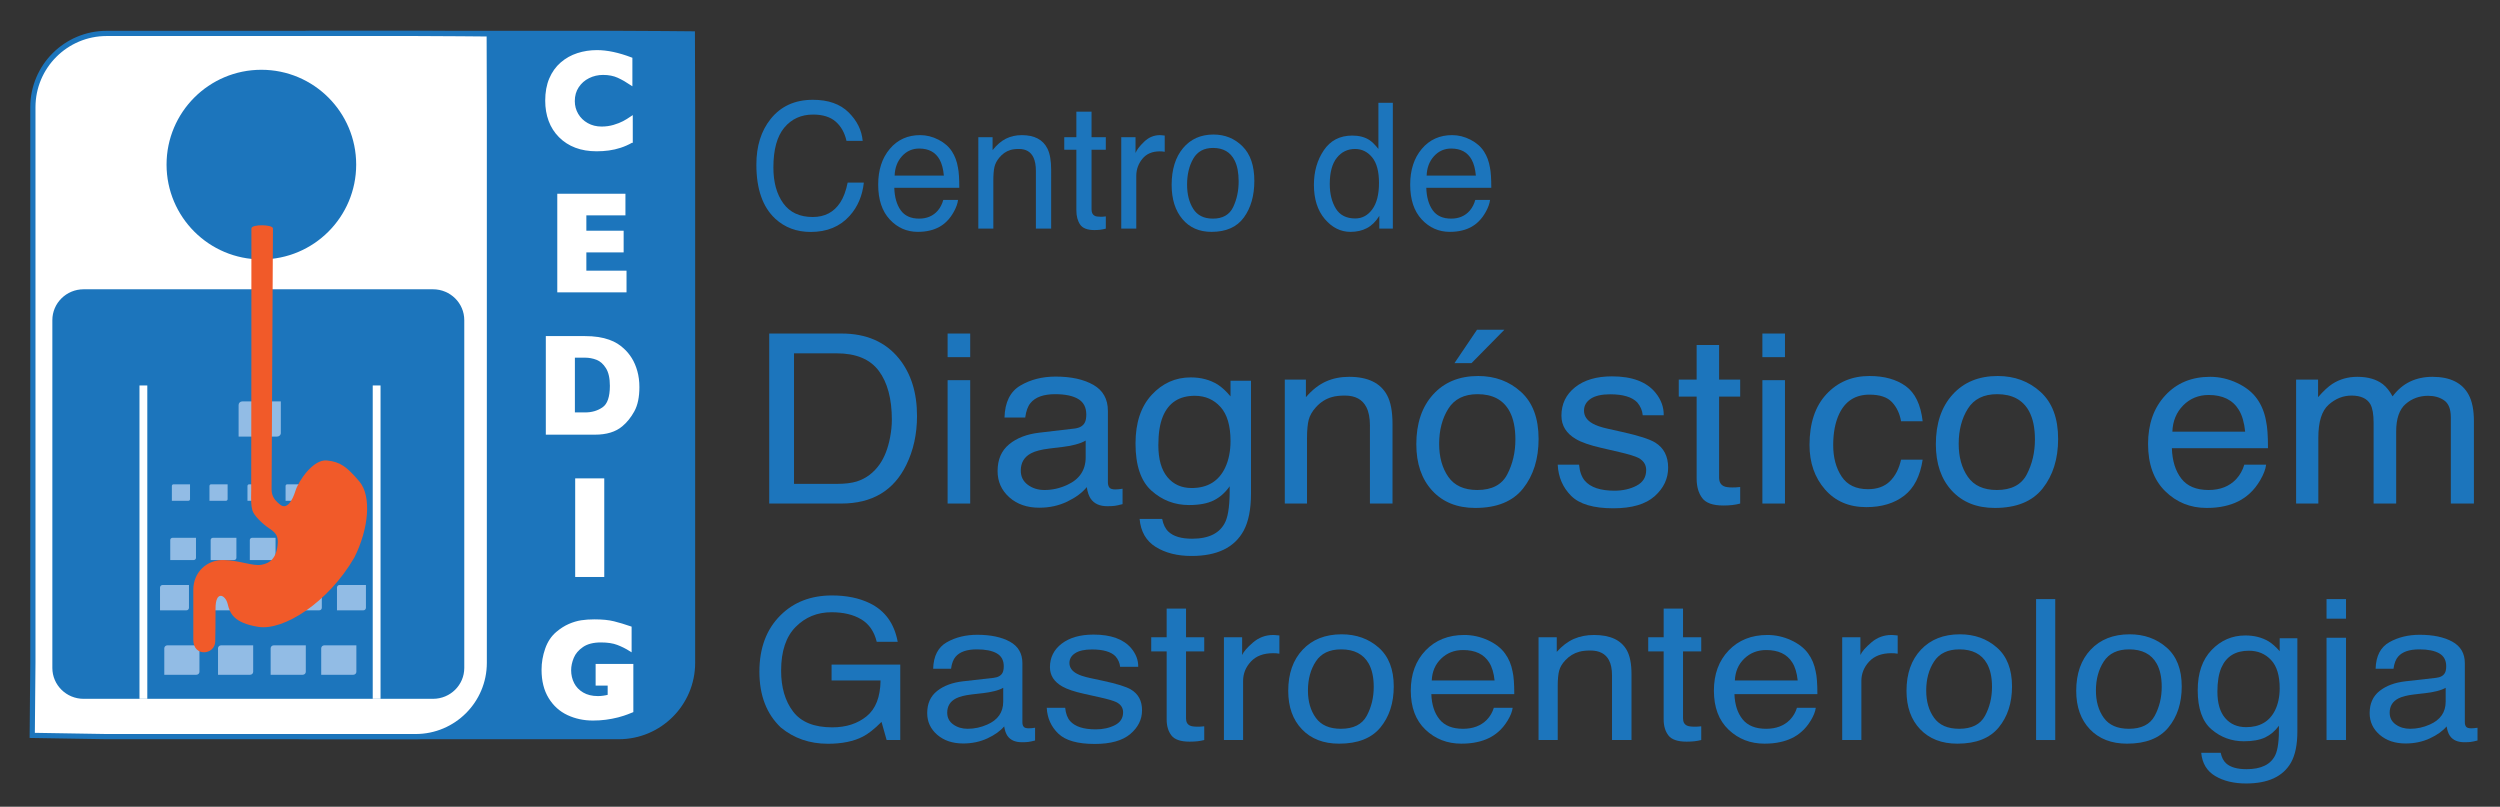 <?xml version="1.0" encoding="utf-8"?>
<!-- Generator: Adobe Illustrator 16.0.0, SVG Export Plug-In . SVG Version: 6.00 Build 0)  -->
<!DOCTYPE svg PUBLIC "-//W3C//DTD SVG 1.1//EN" "http://www.w3.org/Graphics/SVG/1.1/DTD/svg11.dtd">
<svg version="1.1" id="Layer_1" xmlns="http://www.w3.org/2000/svg" xmlns:xlink="http://www.w3.org/1999/xlink" x="0px" y="0px"
	 width="799.371px" height="257.953px" viewBox="0 0 799.371 257.953" enable-background="new 0 0 799.371 257.953"
	 xml:space="preserve">
<rect x="0" y="0" width="799.371" height="257.953" fill="#333333" stroke="none"/>
<path fill="#1C75BC" stroke="#1C75BC" stroke-width="1.665" stroke-miterlimit="10" d="M221.441,34.286
	c0-5.944-0.07-23.444-0.07-23.444s-16.441-0.158-23.532-0.158H99.057c-13.035,0-23.602,10.567-23.602,23.602v177.646l-0.209,23.207
	l23.812,0.394h98.782c13.036,0,23.602-10.566,23.602-23.601V34.286z"/>
<path fill="#FFFFFF" stroke="#1C75BC" stroke-width="1.665" stroke-miterlimit="10" d="M156.499,34.286
	c0-5.944-0.07-23.444-0.07-23.444s-16.441-0.158-23.532-0.158H34.115c-13.036,0-23.602,10.567-23.602,23.602v177.645l-0.209,23.208
	l23.812,0.394h98.782c13.035,0,23.602-10.566,23.602-23.602V34.286z"/>
<circle fill="#1C75BC" cx="83.572" cy="52.629" r="30.317"/>
<path fill="#1C75BC" d="M148.452,213.571c0,5.454-4.473,9.876-9.992,9.876H26.73c-5.518,0-9.991-4.422-9.991-9.876V102.374
	c0-5.454,4.473-9.876,9.991-9.876h111.73c5.519,0,9.992,4.422,9.992,9.876V213.571z"/>
<line fill="none" stroke="#FFFFFF" stroke-width="2.498" stroke-miterlimit="10" x1="45.85" y1="223.447" x2="45.85" y2="123.252"/>
<line fill="none" stroke="#FFFFFF" stroke-width="2.498" stroke-miterlimit="10" x1="120.428" y1="223.446" x2="120.428" y2="123.251"/>
<g>
	<path fill="#92BCE5" d="M76.293,129.479c0-0.625,0.528-1.132,1.18-1.132h11.142c0.326,0,1.18,0,1.18,0s0,0.82,0,1.132v8.98
		c0,0.626-0.529,1.134-1.18,1.134H77.474c-0.325,0-1.18,0-1.18,0s0-0.819,0-1.134V129.479z"/>
	<path fill="#92BCE5" d="M54.953,155.391c0-0.293,0.227-0.53,0.507-0.53h4.791c0.14,0,0.507,0,0.507,0s0,0.384,0,0.53v4.205
		c0,0.293-0.228,0.53-0.507,0.53H55.46c-0.14,0-0.507,0-0.507,0s0-0.384,0-0.53V155.391z"/>
	<path fill="#92BCE5" d="M66.975,155.39c0-0.293,0.228-0.53,0.507-0.53h4.791c0.14,0,0.507,0,0.507,0s0,0.384,0,0.53v4.206
		c0,0.293-0.227,0.53-0.507,0.53h-4.791c-0.139,0-0.507,0-0.507,0s0-0.383,0-0.53V155.39z"/>
	<path fill="#92BCE5" d="M79.128,155.39c0-0.293,0.227-0.53,0.507-0.53h4.791c0.14,0,0.507,0,0.507,0s0,0.384,0,0.53v4.206
		c0,0.293-0.228,0.53-0.507,0.53h-4.791c-0.14,0-0.507,0-0.507,0s0-0.383,0-0.53V155.39z"/>
	<path fill="#92BCE5" d="M91.312,155.39c0-0.293,0.227-0.53,0.507-0.53h4.79c0.141,0,0.508,0,0.508,0s0,0.384,0,0.53v4.206
		c0,0.293-0.228,0.53-0.508,0.53h-4.79c-0.14,0-0.507,0-0.507,0s0-0.383,0-0.53V155.39z"/>
	<path fill="#92BCE5" d="M54.437,172.676c0-0.395,0.322-0.715,0.719-0.715h6.791c0.199,0,0.719,0,0.719,0s0,0.518,0,0.715v5.681
		c0,0.396-0.322,0.716-0.719,0.716h-6.791c-0.198,0-0.719,0-0.719,0s0-0.518,0-0.716V172.676z"/>
	<path fill="#92BCE5" d="M67.359,172.676c0-0.395,0.322-0.715,0.719-0.715h6.791c0.199,0,0.719,0,0.719,0s0,0.518,0,0.715v5.681
		c0,0.396-0.322,0.716-0.719,0.716h-6.791c-0.198,0-0.719,0-0.719,0s0-0.518,0-0.716V172.676z"/>
	<path fill="#92BCE5" d="M79.877,172.676c0-0.395,0.322-0.715,0.719-0.715h6.791c0.199,0,0.719,0,0.719,0s0,0.518,0,0.715v5.681
		c0,0.396-0.322,0.716-0.719,0.716h-6.791c-0.197,0-0.719,0-0.719,0s0-0.518,0-0.716V172.676z"/>
	<path fill="#92BCE5" d="M51.163,187.869c0-0.449,0.362-0.814,0.809-0.814h7.64c0.224,0,0.809,0,0.809,0s0,0.589,0,0.814v6.466
		c0,0.449-0.362,0.814-0.809,0.814h-7.64c-0.223,0-0.809,0-0.809,0s0-0.589,0-0.814V187.869z"/>
	<path fill="#92BCE5" d="M66.975,187.869c0-0.449,0.362-0.814,0.809-0.814h7.64c0.224,0,0.809,0,0.809,0s0,0.589,0,0.814v6.466
		c0,0.449-0.362,0.814-0.809,0.814h-7.64c-0.222,0-0.809,0-0.809,0s0-0.589,0-0.814V187.869z"/>
	<path fill="#92BCE5" d="M93.64,187.869c0-0.449,0.362-0.814,0.809-0.814h7.64c0.224,0,0.809,0,0.809,0s0,0.589,0,0.814v6.466
		c0,0.449-0.362,0.814-0.809,0.814h-7.64c-0.222,0-0.809,0-0.809,0s0-0.589,0-0.814V187.869z"/>
	<path fill="#92BCE5" d="M107.748,187.869c0-0.449,0.362-0.814,0.809-0.814h7.64c0.224,0,0.809,0,0.809,0s0,0.589,0,0.814v6.466
		c0,0.449-0.362,0.814-0.809,0.814h-7.64c-0.223,0-0.809,0-0.809,0s0-0.589,0-0.814V187.869z"/>
	<path fill="#92BCE5" d="M52.53,207.293c0-0.523,0.44-0.947,0.983-0.947h9.278c0.271,0,0.982,0,0.982,0s0,0.686,0,0.947v7.517
		c0,0.523-0.44,0.947-0.982,0.947h-9.278c-0.271,0-0.983,0-0.983,0s0-0.685,0-0.947V207.293z"/>
	<path fill="#92BCE5" d="M69.71,207.293c0-0.523,0.44-0.947,0.983-0.947h9.278c0.271,0,0.982,0,0.982,0s0,0.686,0,0.947v7.517
		c0,0.523-0.44,0.947-0.982,0.947h-9.278c-0.271,0-0.983,0-0.983,0s0-0.685,0-0.947V207.293z"/>
	<path fill="#92BCE5" d="M86.538,207.293c0-0.523,0.44-0.947,0.982-0.947h9.279c0.271,0,0.982,0,0.982,0s0,0.686,0,0.947v7.517
		c0,0.523-0.44,0.947-0.982,0.947h-9.279c-0.27,0-0.982,0-0.982,0s0-0.685,0-0.947V207.293z"/>
	<path fill="#92BCE5" d="M102.707,207.293c0-0.523,0.44-0.947,0.983-0.947h9.278c0.271,0,0.982,0,0.982,0s0,0.686,0,0.947v7.517
		c0,0.523-0.44,0.947-0.982,0.947h-9.278c-0.271,0-0.983,0-0.983,0s0-0.685,0-0.947V207.293z"/>
</g>
<path fill="#F15A29" d="M80.384,73.047c-0.001,1.416,0,80.479-0.062,83.779s-0.059,4.736,0.371,6.336
	c0.431,1.6,3.137,4.306,5.475,5.844c2.337,1.538,2.619,2.587,2.665,4.343c-0.25,5.133-2.493,6.749-5.261,7.241
	c-2.768,0.493-6.792-1.395-12.098-1.518s-9.667,3.836-9.667,9.557c0,5.72-0.001,10.272,0,15.932s6.992,4.86,7.014,0.492
	c0.022-4.369,0.132-4.366,0.097-10.395c-0.035-6.029,3.146-4.492,3.862-1.601s1.753,6.089,9.815,7.381
	c8.063,1.293,22.331-7.739,30.696-22.156c4.613-9.143,5.596-19.67,1.601-24.346s-6.031-6.273-10.396-6.705
	s-9.045,6.543-10.027,9.719c-0.981,3.176-2.731,6.088-4.87,4.428c-2.14-1.66-2.768-3.075-2.757-5.043
	c0.01-1.969,0.431-81.997,0.431-83.288C87.273,71.755,80.385,71.631,80.384,73.047z"/>
<g>
	<path fill="#FFFFFF" stroke="#FFFFFF" stroke-width="0.735" stroke-miterlimit="10" d="M201.96,45.297
		c-1.175,0.667-2.376,1.2-3.605,1.6s-2.468,0.685-3.718,0.855c-1.25,0.17-2.543,0.255-3.881,0.255c-2.472,0-4.688-0.371-6.647-1.111
		c-1.959-0.741-3.66-1.833-5.1-3.277c-1.441-1.444-2.52-3.133-3.236-5.066s-1.075-4.055-1.075-6.366c0-2.651,0.423-4.973,1.27-6.966
		c0.846-1.992,2.031-3.647,3.554-4.966c1.522-1.318,3.257-2.292,5.203-2.922c1.946-0.629,3.997-0.944,6.155-0.944
		c3.223,0,6.875,0.778,10.958,2.333v8.177c-1.407-0.948-2.796-1.737-4.168-2.367c-1.372-0.629-2.987-0.944-4.844-0.944
		c-1.652,0-3.195,0.356-4.629,1.067s-2.588,1.726-3.461,3.044c-0.874,1.318-1.311,2.859-1.311,4.622
		c0,1.555,0.382,2.981,1.147,4.277c0.765,1.296,1.826,2.326,3.185,3.089s2.891,1.144,4.599,1.144c1.379,0,2.683-0.181,3.912-0.544
		c1.229-0.363,2.263-0.767,3.103-1.211s1.703-0.97,2.591-1.578V45.297z"/>
	<path fill="#FFFFFF" stroke="#FFFFFF" stroke-width="0.735" stroke-miterlimit="10" d="M199.963,93.112h-21.405V62.317h21.057
		v6.177H187.12v5.644h11.921v6.199H187.12v6.577h12.843V93.112z"/>
	<path fill="#FFFFFF" stroke="#FFFFFF" stroke-width="0.735" stroke-miterlimit="10" d="M204.08,123.774
		c0,3.155-0.529,5.688-1.587,7.6c-1.058,1.91-2.304,3.459-3.738,4.644c-2.035,1.733-4.882,2.6-8.542,2.6h-15.321v-30.796h11.798
		c1.775,0,3.294,0.101,4.557,0.3c1.263,0.2,2.4,0.482,3.411,0.845c1.01,0.363,1.871,0.771,2.581,1.222
		c0.71,0.452,1.345,0.938,1.905,1.456c0.969,0.859,1.819,1.874,2.55,3.044s1.311,2.525,1.741,4.065
		C203.865,120.294,204.08,121.968,204.08,123.774z M195.375,123.375c0-2.503-0.44-4.455-1.321-5.854
		c-0.881-1.4-1.939-2.337-3.175-2.811c-1.236-0.475-2.496-0.712-3.779-0.712h-3.646v18.242h3.646c2.239,0,4.178-0.577,5.817-1.733
		C194.555,129.352,195.375,126.975,195.375,123.375z"/>
	<path fill="#FFFFFF" stroke="#FFFFFF" stroke-width="0.735" stroke-miterlimit="10" d="M192.845,184.121h-8.562v-30.796h8.562
		V184.121z"/>
	<path fill="#FFFFFF" stroke="#FFFFFF" stroke-width="0.735" stroke-miterlimit="10" d="M202.144,227.448
		c-0.614,0.252-1.14,0.46-1.577,0.622c-0.437,0.163-0.857,0.312-1.26,0.444c-0.403,0.134-0.986,0.304-1.751,0.512
		c-1.297,0.326-2.591,0.574-3.882,0.744c-1.29,0.17-2.652,0.256-4.086,0.256c-2.881,0-5.544-0.57-7.988-1.711
		c-2.445-1.141-4.401-2.911-5.869-5.311s-2.202-5.348-2.202-8.844c0-2.251,0.379-4.462,1.137-6.632s1.915-3.907,3.472-5.211
		c1.284-1.081,2.584-1.906,3.902-2.477s2.605-0.952,3.861-1.145c1.256-0.192,2.642-0.289,4.158-0.289
		c2.499,0,4.561,0.204,6.186,0.611s3.407,0.944,5.346,1.61v7.288c-1.284-0.814-2.643-1.496-4.076-2.044
		c-1.434-0.548-3.223-0.822-5.367-0.822c-2.472,0-4.448,0.508-5.93,1.521c-1.482,1.016-2.513,2.227-3.093,3.633
		c-0.581,1.408-0.871,2.771-0.871,4.089c0,1.556,0.334,2.988,1.003,4.299c0.669,1.312,1.68,2.363,3.032,3.155
		c1.352,0.793,2.983,1.189,4.896,1.189c1.092,0,2.253-0.156,3.482-0.467v-3.622h-3.851v-6.199h11.327V227.448z"/>
</g>
<g>
	<path fill="#1C75BC" d="M271.33,35.92c2.707,2.675,4.21,5.715,4.509,9.118h-5.176c-0.577-2.584-1.725-4.631-3.445-6.142
		c-1.721-1.51-4.136-2.266-7.245-2.266c-3.791,0-6.852,1.389-9.184,4.166c-2.332,2.778-3.498,7.035-3.498,12.772
		c0,4.699,1.053,8.51,3.158,11.434c2.105,2.923,5.246,4.385,9.421,4.385c3.844,0,6.771-1.538,8.78-4.613
		c1.065-1.62,1.86-3.749,2.385-6.388h5.176c-0.458,4.222-1.969,7.762-4.536,10.619c-3.077,3.439-7.226,5.159-12.448,5.159
		c-4.501,0-8.281-1.411-11.34-4.233c-4.026-3.733-6.039-9.497-6.039-17.291c0-5.918,1.511-10.771,4.535-14.559
		c3.27-4.115,7.779-6.173,13.527-6.173C264.816,31.908,268.623,33.246,271.33,35.92z"/>
	<path fill="#1C75BC" d="M300.078,44.669c1.891,0.974,3.332,2.234,4.322,3.781c0.955,1.474,1.59,3.194,1.909,5.159
		c0.283,1.347,0.424,3.494,0.424,6.442h-20.783c0.088,2.975,0.768,5.361,2.039,7.159c1.271,1.797,3.238,2.696,5.903,2.696
		c2.488,0,4.474-0.85,5.956-2.55c0.83-0.987,1.417-2.129,1.763-3.428h4.722c-0.125,1.074-0.538,2.271-1.241,3.589
		c-0.703,1.32-1.486,2.398-2.351,3.235c-1.448,1.456-3.239,2.438-5.375,2.948c-1.147,0.291-2.445,0.437-3.892,0.437
		c-3.535,0-6.531-1.324-8.988-3.972c-2.457-2.648-3.685-6.355-3.685-11.124c0-4.695,1.237-8.507,3.712-11.438
		c2.475-2.93,5.709-4.395,9.705-4.395C296.233,43.209,298.187,43.696,300.078,44.669z M301.798,56.148
		c-0.194-2.129-0.644-3.831-1.35-5.104c-1.305-2.366-3.483-3.549-6.534-3.549c-2.187,0-4.021,0.815-5.503,2.443
		c-1.481,1.629-2.267,3.699-2.354,6.21H301.798z"/>
	<path fill="#1C75BC" d="M312.816,43.864h4.562v4.149c1.352-1.71,2.783-2.938,4.295-3.685c1.511-0.746,3.192-1.119,5.042-1.119
		c4.056,0,6.794,1.447,8.217,4.34c0.783,1.583,1.174,3.849,1.174,6.797V73.1h-4.882V54.674c0-1.783-0.258-3.221-0.774-4.313
		c-0.854-1.819-2.401-2.729-4.642-2.729c-1.139,0-2.072,0.118-2.801,0.354c-1.316,0.401-2.473,1.201-3.468,2.402
		c-0.801,0.965-1.321,1.961-1.561,2.989s-0.36,2.498-0.36,4.408V73.1h-4.802V43.864z"/>
	<path fill="#1C75BC" d="M344.165,35.702h4.856v8.162h4.562v4.013h-4.562v19.081c0,1.02,0.337,1.702,1.014,2.047
		c0.374,0.201,0.996,0.3,1.868,0.3c0.231,0,0.48-0.006,0.747-0.018c0.267-0.012,0.578-0.043,0.934-0.091V73.1
		c-0.551,0.164-1.125,0.282-1.721,0.355c-0.596,0.072-1.241,0.109-1.934,0.109c-2.241,0-3.762-0.587-4.562-1.76
		c-0.8-1.174-1.201-2.698-1.201-4.573V47.877h-3.868v-4.013h3.868V35.702z"/>
	<path fill="#1C75BC" d="M358.519,43.864h4.562v5.05c0.374-0.982,1.29-2.179,2.748-3.589c1.458-1.41,3.139-2.116,5.042-2.116
		c0.088,0,0.24,0.009,0.453,0.027c0.214,0.018,0.578,0.055,1.094,0.109v5.186c-0.285-0.054-0.547-0.091-0.787-0.109
		s-0.503-0.027-0.787-0.027c-2.419,0-4.278,0.796-5.576,2.389s-1.947,3.426-1.947,5.5V73.1h-4.802V43.864z"/>
	<path fill="#1C75BC" d="M397.284,46.782c2.525,2.509,3.788,6.2,3.788,11.073c0,4.709-1.113,8.601-3.338,11.673
		c-2.226,3.073-5.678,4.609-10.358,4.609c-3.904,0-7.003-1.359-9.299-4.077c-2.296-2.718-3.443-6.368-3.443-10.95
		c0-4.909,1.209-8.818,3.629-11.728s5.669-4.364,9.75-4.364C391.667,43.018,394.758,44.273,397.284,46.782z M394.302,66.212
		c1.169-2.463,1.754-5.203,1.754-8.221c0-2.726-0.422-4.944-1.267-6.652c-1.336-2.69-3.64-4.035-6.912-4.035
		c-2.902,0-5.012,1.145-6.331,3.436s-1.979,5.053-1.979,8.288c0,3.108,0.66,5.698,1.979,7.771c1.319,2.072,3.412,3.108,6.279,3.108
		C390.973,69.906,393.132,68.674,394.302,66.212z"/>
	<path fill="#1C75BC" d="M437.847,44.765c0.85,0.546,1.815,1.501,2.896,2.866V32.863h4.615V73.1h-4.321v-4.067
		c-1.117,1.802-2.438,3.103-3.961,3.904c-1.523,0.8-3.269,1.201-5.235,1.201c-3.172,0-5.918-1.369-8.239-4.108
		s-3.481-6.383-3.481-10.933c0-4.258,1.059-7.948,3.176-11.069c2.117-3.121,5.143-4.681,9.076-4.681
		C434.551,43.346,436.376,43.819,437.847,44.765z M427.127,66.685c1.292,2.111,3.362,3.167,6.212,3.167
		c2.211,0,4.029-0.978,5.454-2.934s2.137-4.764,2.137-8.421c0-3.694-0.734-6.429-2.203-8.203c-1.469-1.774-3.282-2.661-5.441-2.661
		c-2.407,0-4.358,0.946-5.854,2.839s-2.242,4.677-2.242,8.353C425.19,61.953,425.835,64.574,427.127,66.685z"/>
	<path fill="#1C75BC" d="M470.185,44.669c1.892,0.974,3.332,2.234,4.322,3.781c0.954,1.474,1.591,3.194,1.909,5.159
		c0.282,1.347,0.424,3.494,0.424,6.442h-20.783c0.089,2.975,0.769,5.361,2.039,7.159s3.238,2.696,5.902,2.696
		c2.488,0,4.474-0.85,5.956-2.55c0.83-0.987,1.418-2.129,1.764-3.428h4.723c-0.125,1.074-0.538,2.271-1.241,3.589
		c-0.702,1.32-1.486,2.398-2.351,3.235c-1.448,1.456-3.24,2.438-5.375,2.948c-1.148,0.291-2.445,0.437-3.893,0.437
		c-3.535,0-6.531-1.324-8.988-3.972s-3.685-6.355-3.685-11.124c0-4.695,1.237-8.507,3.712-11.438
		c2.475-2.93,5.709-4.395,9.704-4.395C466.34,43.209,468.293,43.696,470.185,44.669z M471.905,56.148
		c-0.194-2.129-0.644-3.831-1.35-5.104c-1.305-2.366-3.482-3.549-6.534-3.549c-2.187,0-4.021,0.815-5.502,2.443
		c-1.481,1.629-2.267,3.699-2.354,6.21H471.905z"/>
</g>
<g>
	<path fill="#1C75BC" d="M245.957,106.647h23.163c7.864,0,13.962,2.652,18.297,7.956c3.867,4.786,5.8,10.916,5.8,18.392
		c0,5.772-1.142,10.99-3.426,15.652c-4.022,8.24-10.939,12.359-20.749,12.359h-23.085V106.647z M267.58,154.716
		c2.597,0,4.731-0.259,6.403-0.776c2.983-0.963,5.426-2.812,7.329-5.551c1.517-2.195,2.61-5.008,3.278-8.438
		c0.386-2.047,0.579-3.946,0.579-5.698c0-6.735-1.396-11.965-4.186-15.689c-2.791-3.726-7.284-5.588-13.481-5.588h-13.617v41.74
		H267.58z"/>
	<path fill="#1C75BC" d="M303,106.647h7.219v7.549H303V106.647z M303,121.561h7.219v39.446H303V121.561z"/>
	<path fill="#1C75BC" d="M343.594,137.022c1.63-0.196,2.722-0.837,3.274-1.921c0.315-0.595,0.473-1.448,0.473-2.563
		c0-2.277-0.86-3.931-2.579-4.959c-1.719-1.027-4.18-1.541-7.381-1.541c-3.701,0-6.326,0.942-7.875,2.826
		c-0.866,1.042-1.43,2.591-1.693,4.648h-6.627c0.131-4.898,1.819-8.307,5.063-10.224c3.244-1.917,7.007-2.876,11.289-2.876
		c4.965,0,8.997,0.889,12.097,2.664c3.074,1.776,4.61,4.54,4.61,8.29V154.2c0,0.69,0.151,1.245,0.454,1.664
		c0.302,0.419,0.94,0.628,1.913,0.628c0.316,0,0.671-0.019,1.065-0.056s0.814-0.092,1.262-0.166v4.921
		c-1.104,0.297-1.947,0.481-2.525,0.556c-0.579,0.074-1.368,0.111-2.367,0.111c-2.446,0-4.221-0.814-5.326-2.442
		c-0.579-0.863-0.986-2.084-1.223-3.663c-1.446,1.776-3.524,3.318-6.233,4.625c-2.709,1.307-5.694,1.961-8.955,1.961
		c-3.919,0-7.121-1.115-9.606-3.345s-3.728-5.02-3.728-8.371c0-3.671,1.223-6.517,3.669-8.537c2.446-2.021,5.654-3.265,9.625-3.733
		L343.594,137.022z M328.642,155.017c1.499,1.107,3.274,1.661,5.326,1.661c2.498,0,4.917-0.542,7.258-1.626
		c3.945-1.798,5.917-4.741,5.917-8.83v-5.356c-0.867,0.52-1.981,0.952-3.346,1.299s-2.704,0.594-4.016,0.741l-4.291,0.518
		c-2.572,0.32-4.506,0.825-5.803,1.515c-2.196,1.156-3.294,3.003-3.294,5.537C326.394,152.395,327.143,153.908,328.642,155.017z"/>
	<path fill="#1C75BC" d="M389.37,122.967c1.336,0.863,2.698,2.122,4.087,3.774v-4.996h6.548v36.042
		c0,5.033-0.786,9.005-2.359,11.916c-2.936,5.378-8.479,8.066-16.631,8.066c-4.535,0-8.348-0.956-11.441-2.867
		c-3.093-1.912-4.823-4.903-5.191-8.974h7.219c0.34,1.776,1.02,3.146,2.041,4.107c1.595,1.479,4.106,2.22,7.533,2.22
		c5.415,0,8.958-1.801,10.632-5.402c0.994-2.122,1.452-5.908,1.373-11.36c-1.415,2.023-3.117,3.528-5.108,4.515
		c-1.991,0.987-4.624,1.48-7.898,1.48c-4.558,0-8.547-1.523-11.965-4.57s-5.128-8.086-5.128-15.116
		c0-6.636,1.722-11.816,5.167-15.542c3.445-3.725,7.604-5.588,12.476-5.588C384.025,120.672,386.907,121.438,389.37,122.967z
		 M390.239,130.108c-2.146-2.368-4.88-3.553-8.203-3.553c-4.972,0-8.373,2.196-10.204,6.587c-0.968,2.344-1.452,5.415-1.452,9.214
		c0,4.466,0.961,7.863,2.885,10.195c1.923,2.331,4.507,3.496,7.751,3.496c5.076,0,8.647-2.158,10.714-6.476
		c1.151-2.442,1.727-5.291,1.727-8.548C393.457,136.115,392.384,132.477,390.239,130.108z"/>
	<path fill="#1C75BC" d="M410.814,121.375h6.746V127c1.998-2.318,4.115-3.983,6.352-4.996c2.234-1.011,4.721-1.517,7.457-1.517
		c5.996,0,10.045,1.961,12.148,5.884c1.158,2.146,1.736,5.218,1.736,9.214v25.422h-7.219v-24.978c0-2.418-0.381-4.367-1.145-5.847
		c-1.262-2.467-3.551-3.701-6.863-3.701c-1.684,0-3.064,0.161-4.143,0.481c-1.947,0.543-3.656,1.628-5.129,3.257
		c-1.184,1.308-1.953,2.658-2.307,4.052c-0.355,1.394-0.533,3.386-0.533,5.976v20.76h-7.102V121.375z"/>
	<path fill="#1C75BC" d="M486.359,125.331c3.734,3.401,5.603,8.404,5.603,15.01c0,6.384-1.646,11.659-4.937,15.824
		s-8.396,6.248-15.316,6.248c-5.771,0-10.354-1.842-13.749-5.527c-3.396-3.685-5.093-8.633-5.093-14.844
		c0-6.655,1.789-11.954,5.366-15.898c3.578-3.943,8.384-5.915,14.416-5.915C478.054,120.229,482.625,121.93,486.359,125.331z
		 M481.951,151.67c1.729-3.339,2.594-7.054,2.594-11.144c0-3.696-0.624-6.702-1.872-9.019c-1.977-3.646-5.383-5.47-10.22-5.47
		c-4.292,0-7.412,1.552-9.362,4.657c-1.95,3.104-2.925,6.85-2.925,11.235c0,4.214,0.975,7.725,2.925,10.533s5.045,4.214,9.284,4.214
		C477.029,156.678,480.22,155.008,481.951,151.67z M481.034,105.427L470.5,116.121h-5.443l7.219-10.694H481.034z"/>
	<path fill="#1C75BC" d="M504.901,148.573c0.214,2.221,0.817,3.923,1.812,5.106c1.825,2.146,4.992,3.22,9.502,3.22
		c2.684,0,5.046-0.536,7.086-1.609s3.061-2.732,3.061-4.978c0-1.702-0.815-2.997-2.446-3.886c-1.043-0.542-3.1-1.171-6.174-1.887
		l-5.732-1.332c-3.661-0.839-6.361-1.776-8.099-2.812c-3.101-1.801-4.65-4.293-4.65-7.475c0-3.75,1.459-6.784,4.378-9.104
		c2.918-2.318,6.842-3.479,11.773-3.479c6.45,0,11.101,1.752,13.952,5.255c1.785,2.221,2.652,4.613,2.6,7.179h-6.706
		c-0.135-1.496-0.714-2.857-1.736-4.085c-1.669-1.741-4.563-2.612-8.683-2.612c-2.746,0-4.826,0.479-6.239,1.438
		s-2.12,2.225-2.12,3.798c0,1.721,0.929,3.098,2.786,4.13c1.071,0.614,2.652,1.156,4.743,1.625l4.783,1.073
		c5.198,1.159,8.681,2.281,10.45,3.367c2.762,1.702,4.142,4.379,4.142,8.029c0,3.528-1.444,6.575-4.333,9.141
		c-2.89,2.565-7.289,3.849-13.2,3.849c-6.364,0-10.87-1.339-13.52-4.016c-2.649-2.676-4.067-5.988-4.254-9.936H504.901z"/>
	<path fill="#1C75BC" d="M542.497,110.312h7.18v11.063h6.745v5.439h-6.745v25.866c0,1.382,0.499,2.308,1.499,2.775
		c0.552,0.271,1.473,0.407,2.761,0.407c0.342,0,0.71-0.008,1.104-0.024c0.395-0.016,0.854-0.058,1.381-0.124v5.292
		c-0.815,0.222-1.663,0.382-2.544,0.481c-0.882,0.098-1.835,0.147-2.86,0.147c-3.313,0-5.562-0.796-6.746-2.387
		s-1.774-3.657-1.774-6.198v-26.236h-5.721v-5.439h5.721V110.312z"/>
	<path fill="#1C75BC" d="M563.522,106.647h7.22v7.549h-7.22V106.647z M563.522,121.561h7.22v39.446h-7.22V121.561z"/>
	<path fill="#1C75BC" d="M609.381,123.484c2.985,2.171,4.78,5.909,5.385,11.213h-6.903c-0.421-2.442-1.381-4.472-2.88-6.088
		c-1.499-1.615-3.905-2.424-7.219-2.424c-4.524,0-7.759,2.07-9.705,6.21c-1.262,2.686-1.894,5.999-1.894,9.941
		c0,3.967,0.895,7.306,2.683,10.017c1.788,2.71,4.603,4.064,8.442,4.064c2.945,0,5.279-0.841,7.002-2.524s2.913-3.987,3.57-6.911
		h6.903c-0.789,5.255-2.761,9.097-5.917,11.526c-3.156,2.431-7.193,3.646-12.111,3.646c-5.522,0-9.928-1.894-13.215-5.681
		c-3.288-3.786-4.932-8.517-4.932-14.191c0-6.956,1.802-12.371,5.405-16.244c3.603-3.873,8.191-5.81,13.768-5.81
		C602.524,120.229,606.397,121.314,609.381,123.484z"/>
	<path fill="#1C75BC" d="M652.479,125.331c3.734,3.401,5.603,8.404,5.603,15.01c0,6.384-1.646,11.659-4.937,15.824
		s-8.396,6.248-15.316,6.248c-5.771,0-10.354-1.842-13.749-5.527c-3.396-3.685-5.093-8.633-5.093-14.844
		c0-6.655,1.789-11.954,5.366-15.898c3.578-3.943,8.384-5.915,14.416-5.915C644.174,120.229,648.745,121.93,652.479,125.331z
		 M648.071,151.67c1.729-3.339,2.594-7.054,2.594-11.144c0-3.696-0.624-6.702-1.872-9.019c-1.977-3.646-5.383-5.47-10.22-5.47
		c-4.292,0-7.412,1.552-9.362,4.657c-1.95,3.104-2.925,6.85-2.925,11.235c0,4.214,0.975,7.725,2.925,10.533s5.045,4.214,9.284,4.214
		C643.149,156.678,646.34,155.008,648.071,151.67z"/>
	<path fill="#1C75BC" d="M715.342,122.467c2.797,1.32,4.927,3.028,6.392,5.125c1.411,1.998,2.352,4.33,2.822,6.994
		c0.418,1.826,0.628,4.736,0.628,8.732h-30.73c0.13,4.033,1.135,7.268,3.014,9.704s4.788,3.655,8.729,3.655
		c3.679,0,6.614-1.152,8.807-3.457c1.227-1.338,2.096-2.888,2.607-4.647h6.982c-0.185,1.456-0.796,3.078-1.834,4.866
		c-1.04,1.789-2.198,3.251-3.477,4.385c-2.141,1.975-4.79,3.306-7.948,3.997c-1.696,0.394-3.615,0.592-5.755,0.592
		c-5.228,0-9.657-1.795-13.29-5.384c-3.633-3.59-5.449-8.616-5.449-15.08c0-6.364,1.829-11.532,5.489-15.504
		c3.659-3.972,8.442-5.958,14.35-5.958C709.658,120.487,712.545,121.147,715.342,122.467z M717.886,138.027
		c-0.287-2.887-0.953-5.192-1.995-6.92c-1.931-3.207-5.151-4.811-9.662-4.811c-3.234,0-5.946,1.104-8.137,3.312
		c-2.19,2.208-3.352,5.015-3.481,8.419H717.886z"/>
	<path fill="#1C75BC" d="M734.178,121.375h7.022V127c1.683-1.948,3.208-3.367,4.576-4.256c2.34-1.504,4.996-2.257,7.969-2.257
		c3.366,0,6.075,0.777,8.126,2.331c1.157,0.889,2.209,2.196,3.156,3.923c1.578-2.122,3.432-3.694,5.562-4.719
		c2.13-1.023,4.522-1.535,7.18-1.535c5.681,0,9.546,1.924,11.598,5.772c1.104,2.072,1.657,4.86,1.657,8.363v26.384h-7.377v-27.531
		c0-2.64-0.704-4.452-2.111-5.439c-1.407-0.986-3.123-1.48-5.147-1.48c-2.788,0-5.188,0.876-7.199,2.628
		c-2.013,1.752-3.019,4.675-3.019,8.77v23.054h-7.219v-25.866c0-2.688-0.342-4.649-1.025-5.884c-1.079-1.85-3.091-2.775-6.036-2.775
		c-2.683,0-5.122,0.976-7.317,2.924c-2.196,1.949-3.294,5.477-3.294,10.583v21.019h-7.102V121.375z"/>
</g>
<g>
	<path fill="#1C75BC" d="M278.048,192.85c4.898,2.352,7.896,6.472,8.992,12.361h-6.707c-0.8-3.292-2.456-5.69-4.968-7.193
		c-2.512-1.503-5.678-2.254-9.5-2.254c-4.534,0-8.352,1.564-11.452,4.692c-3.101,3.129-4.65,7.791-4.65,13.987
		c0,5.357,1.278,9.718,3.836,13.081c2.558,3.364,6.728,5.046,12.511,5.046c4.426,0,8.09-1.181,10.993-3.543
		c2.902-2.361,4.388-6.18,4.456-11.456h-15.66v-5.061h21.958v24.108H283.5l-1.634-5.797c-2.255,2.27-4.253,3.845-5.995,4.724
		c-2.925,1.513-6.642,2.27-11.152,2.27c-5.827,0-10.84-1.728-15.037-5.184c-4.577-4.335-6.865-10.285-6.865-17.852
		c0-7.545,2.237-13.547,6.71-18.005c4.25-4.253,9.753-6.38,16.509-6.38C270.667,190.396,274.67,191.214,278.048,192.85z"/>
	<path fill="#1C75BC" d="M317.714,216.738c1.407-0.162,2.349-0.693,2.826-1.592c0.272-0.492,0.408-1.2,0.408-2.124
		c0-1.889-0.742-3.259-2.226-4.111c-1.484-0.852-3.607-1.277-6.37-1.277c-3.194,0-5.459,0.781-6.795,2.343
		c-0.747,0.863-1.234,2.147-1.46,3.853h-5.719c0.113-4.06,1.569-6.885,4.369-8.474c2.799-1.589,6.047-2.384,9.742-2.384
		c4.284,0,7.764,0.736,10.439,2.208c2.652,1.473,3.979,3.763,3.979,6.871v18.926c0,0.573,0.13,1.033,0.392,1.38
		c0.261,0.348,0.811,0.521,1.651,0.521c0.272,0,0.579-0.016,0.919-0.046s0.703-0.076,1.089-0.138v4.079
		c-0.953,0.245-1.68,0.398-2.179,0.46c-0.5,0.062-1.181,0.092-2.043,0.092c-2.11,0-3.643-0.675-4.596-2.023
		c-0.5-0.716-0.851-1.728-1.055-3.036c-1.249,1.473-3.042,2.75-5.379,3.834c-2.338,1.083-4.914,1.625-7.728,1.625
		c-3.382,0-6.145-0.925-8.29-2.772c-2.145-1.849-3.217-4.161-3.217-6.939c0-3.042,1.056-5.401,3.166-7.076
		c2.111-1.674,4.879-2.706,8.307-3.094L317.714,216.738z M304.811,231.653c1.293,0.919,2.826,1.377,4.596,1.377
		c2.156,0,4.244-0.449,6.264-1.347c3.404-1.491,5.106-3.931,5.106-7.319v-4.44c-0.748,0.431-1.71,0.79-2.888,1.077
		s-2.333,0.492-3.466,0.614l-3.703,0.429c-2.22,0.266-3.889,0.684-5.008,1.255c-1.895,0.959-2.842,2.489-2.842,4.591
		C302.871,229.48,303.517,230.735,304.811,231.653z"/>
	<path fill="#1C75BC" d="M340.591,226.313c0.185,1.84,0.706,3.251,1.563,4.232c1.575,1.779,4.309,2.669,8.2,2.669
		c2.316,0,4.354-0.445,6.115-1.335c1.761-0.889,2.641-2.264,2.641-4.125c0-1.411-0.704-2.484-2.111-3.221
		c-0.9-0.449-2.676-0.971-5.328-1.564l-4.948-1.104c-3.16-0.694-5.489-1.472-6.988-2.331c-2.676-1.492-4.014-3.558-4.014-6.195
		c0-3.108,1.259-5.623,3.778-7.546c2.518-1.922,5.905-2.883,10.161-2.883c5.566,0,9.58,1.452,12.04,4.355
		c1.541,1.841,2.289,3.824,2.244,5.95h-5.787c-0.117-1.24-0.616-2.369-1.499-3.386c-1.44-1.443-3.938-2.166-7.493-2.166
		c-2.37,0-4.165,0.397-5.384,1.192s-1.83,1.844-1.83,3.147c0,1.427,0.801,2.567,2.404,3.424c0.925,0.509,2.289,0.958,4.093,1.347
		l4.128,0.89c4.486,0.961,7.492,1.892,9.018,2.791c2.383,1.41,3.575,3.63,3.575,6.655c0,2.925-1.247,5.45-3.74,7.576
		c-2.493,2.127-6.29,3.19-11.392,3.19c-5.492,0-9.38-1.109-11.667-3.328c-2.287-2.219-3.51-4.964-3.671-8.235H340.591z"/>
	<path fill="#1C75BC" d="M373.034,194.598h6.196v9.171h5.822v4.51h-5.822v21.439c0,1.146,0.431,1.912,1.294,2.301
		c0.477,0.225,1.271,0.337,2.383,0.337c0.295,0,0.613-0.007,0.954-0.02c0.34-0.014,0.737-0.048,1.191-0.103v4.386
		c-0.704,0.184-1.436,0.316-2.196,0.398c-0.761,0.082-1.583,0.123-2.468,0.123c-2.86,0-4.8-0.659-5.821-1.979
		c-1.021-1.318-1.532-3.031-1.532-5.138v-21.746h-4.936v-4.51h4.936V194.598z"/>
	<path fill="#1C75BC" d="M391.35,203.769h5.821v5.675c0.477-1.104,1.646-2.448,3.506-4.033s4.006-2.377,6.435-2.377
		c0.113,0,0.306,0.01,0.579,0.03s0.737,0.062,1.396,0.123v5.827c-0.363-0.061-0.698-0.102-1.004-0.122
		c-0.307-0.021-0.642-0.031-1.004-0.031c-3.087,0-5.458,0.896-7.115,2.685s-2.485,3.849-2.485,6.18v18.895h-6.128V203.769z"/>
	<path fill="#1C75BC" d="M440.815,207.048c3.223,2.819,4.835,6.966,4.835,12.441c0,5.292-1.421,9.664-4.26,13.116
		c-2.84,3.453-7.246,5.18-13.218,5.18c-4.98,0-8.936-1.527-11.865-4.582c-2.931-3.054-4.395-7.155-4.395-12.304
		c0-5.517,1.543-9.909,4.631-13.178c3.087-3.269,7.234-4.903,12.44-4.903C433.649,202.818,437.592,204.229,440.815,207.048z
		 M437.01,228.88c1.493-2.768,2.239-5.847,2.239-9.237c0-3.063-0.539-5.555-1.616-7.475c-1.705-3.022-4.646-4.534-8.819-4.534
		c-3.703,0-6.396,1.287-8.079,3.86c-1.683,2.573-2.524,5.678-2.524,9.312c0,3.493,0.842,6.403,2.524,8.731
		c1.684,2.328,4.354,3.492,8.012,3.492C432.763,233.03,435.518,231.646,437.01,228.88z"/>
	<path fill="#1C75BC" d="M475.694,204.674c2.413,1.094,4.252,2.511,5.515,4.248c1.219,1.656,2.03,3.589,2.437,5.797
		c0.36,1.514,0.542,3.927,0.542,7.239h-26.521c0.113,3.342,0.98,6.023,2.602,8.043s4.132,3.029,7.532,3.029
		c3.175,0,5.708-0.955,7.6-2.865c1.059-1.109,1.809-2.393,2.25-3.852h6.026c-0.159,1.206-0.687,2.551-1.583,4.033
		c-0.897,1.482-1.897,2.694-3,3.635c-1.848,1.636-4.134,2.74-6.859,3.312c-1.464,0.327-3.119,0.491-4.967,0.491
		c-4.511,0-8.333-1.488-11.469-4.463c-3.135-2.976-4.702-7.142-4.702-12.499c0-5.276,1.579-9.56,4.737-12.853
		c3.157-3.292,7.285-4.938,12.383-4.938C470.788,203.033,473.28,203.58,475.694,204.674z M477.888,217.571
		c-0.247-2.393-0.821-4.304-1.722-5.735c-1.665-2.658-4.444-3.987-8.338-3.987c-2.79,0-5.131,0.915-7.021,2.745
		s-2.892,4.156-3.004,6.978H477.888z"/>
	<path fill="#1C75BC" d="M491.949,203.769h5.821v4.663c1.725-1.922,3.552-3.303,5.48-4.142c1.929-0.838,4.074-1.257,6.435-1.257
		c5.175,0,8.669,1.625,10.485,4.877c0.998,1.778,1.498,4.324,1.498,7.637v21.072h-6.23v-20.704c0-2.004-0.329-3.619-0.987-4.846
		c-1.089-2.045-3.063-3.067-5.923-3.067c-1.453,0-2.645,0.133-3.575,0.398c-1.68,0.45-3.154,1.35-4.426,2.699
		c-1.021,1.084-1.685,2.204-1.991,3.358c-0.307,1.156-0.459,2.807-0.459,4.954v17.207h-6.128V203.769z"/>
	<path fill="#1C75BC" d="M531.951,194.598h6.195v9.171h5.821v4.51h-5.821v21.439c0,1.146,0.431,1.912,1.294,2.301
		c0.477,0.225,1.271,0.337,2.383,0.337c0.295,0,0.613-0.007,0.953-0.02c0.341-0.014,0.737-0.048,1.191-0.103v4.386
		c-0.703,0.184-1.436,0.316-2.195,0.398c-0.761,0.082-1.583,0.123-2.469,0.123c-2.859,0-4.8-0.659-5.821-1.979
		c-1.021-1.318-1.531-3.031-1.531-5.138v-21.746h-4.937v-4.51h4.937V194.598z"/>
	<path fill="#1C75BC" d="M572.616,204.674c2.413,1.094,4.252,2.511,5.515,4.248c1.219,1.656,2.03,3.589,2.437,5.797
		c0.36,1.514,0.542,3.927,0.542,7.239h-26.521c0.113,3.342,0.98,6.023,2.602,8.043s4.132,3.029,7.532,3.029
		c3.175,0,5.708-0.955,7.6-2.865c1.059-1.109,1.809-2.393,2.25-3.852h6.026c-0.159,1.206-0.687,2.551-1.583,4.033
		c-0.897,1.482-1.897,2.694-3,3.635c-1.848,1.636-4.134,2.74-6.859,3.312c-1.464,0.327-3.119,0.491-4.967,0.491
		c-4.511,0-8.333-1.488-11.469-4.463c-3.135-2.976-4.702-7.142-4.702-12.499c0-5.276,1.579-9.56,4.737-12.853
		c3.157-3.292,7.285-4.938,12.383-4.938C567.709,203.033,570.202,203.58,572.616,204.674z M574.81,217.571
		c-0.247-2.393-0.821-4.304-1.722-5.735c-1.665-2.658-4.444-3.987-8.338-3.987c-2.79,0-5.131,0.915-7.021,2.745
		s-2.892,4.156-3.004,6.978H574.81z"/>
	<path fill="#1C75BC" d="M589.042,203.769h5.821v5.675c0.477-1.104,1.646-2.448,3.507-4.033c1.86-1.585,4.005-2.377,6.434-2.377
		c0.113,0,0.307,0.01,0.579,0.03s0.737,0.062,1.396,0.123v5.827c-0.363-0.061-0.697-0.102-1.004-0.122s-0.642-0.031-1.004-0.031
		c-3.087,0-5.459,0.896-7.115,2.685c-1.657,1.789-2.485,3.849-2.485,6.18v18.895h-6.128V203.769z"/>
	<path fill="#1C75BC" d="M638.506,207.048c3.223,2.819,4.835,6.966,4.835,12.441c0,5.292-1.421,9.664-4.26,13.116
		c-2.84,3.453-7.246,5.18-13.218,5.18c-4.98,0-8.936-1.527-11.865-4.582c-2.931-3.054-4.395-7.155-4.395-12.304
		c0-5.517,1.543-9.909,4.631-13.178c3.087-3.269,7.234-4.903,12.44-4.903C631.34,202.818,635.284,204.229,638.506,207.048z
		 M634.702,228.88c1.493-2.768,2.239-5.847,2.239-9.237c0-3.063-0.539-5.555-1.616-7.475c-1.705-3.022-4.646-4.534-8.819-4.534
		c-3.703,0-6.396,1.287-8.079,3.86c-1.683,2.573-2.524,5.678-2.524,9.312c0,3.493,0.842,6.403,2.524,8.731
		c1.684,2.328,4.354,3.492,8.012,3.492C630.455,233.03,633.209,231.646,634.702,228.88z"/>
	<path fill="#1C75BC" d="M651.035,191.562h6.128v45.058h-6.128V191.562z"/>
	<path fill="#1C75BC" d="M692.771,207.048c3.223,2.819,4.835,6.966,4.835,12.441c0,5.292-1.421,9.664-4.26,13.116
		c-2.84,3.453-7.246,5.18-13.218,5.18c-4.98,0-8.936-1.527-11.865-4.582c-2.931-3.054-4.395-7.155-4.395-12.304
		c0-5.517,1.543-9.909,4.631-13.178c3.087-3.269,7.234-4.903,12.44-4.903C685.605,202.818,689.548,204.229,692.771,207.048z
		 M688.966,228.88c1.493-2.768,2.239-5.847,2.239-9.237c0-3.063-0.539-5.555-1.616-7.475c-1.705-3.022-4.646-4.534-8.819-4.534
		c-3.703,0-6.396,1.287-8.079,3.86c-1.683,2.573-2.524,5.678-2.524,9.312c0,3.493,0.842,6.403,2.524,8.731
		c1.684,2.328,4.354,3.492,8.012,3.492C684.719,233.03,687.474,231.646,688.966,228.88z"/>
	<path fill="#1C75BC" d="M725.4,205.088c1.152,0.716,2.328,1.759,3.526,3.129v-4.141h5.651v29.874c0,4.172-0.679,7.464-2.035,9.877
		c-2.534,4.458-7.318,6.687-14.353,6.687c-3.913,0-7.204-0.793-9.874-2.377c-2.669-1.585-4.162-4.064-4.479-7.438h6.229
		c0.294,1.473,0.88,2.607,1.761,3.405c1.377,1.227,3.544,1.84,6.501,1.84c4.673,0,7.73-1.493,9.176-4.478
		c0.857-1.76,1.253-4.897,1.185-9.417c-1.221,1.677-2.689,2.925-4.408,3.742c-1.718,0.818-3.99,1.227-6.815,1.227
		c-3.935,0-7.376-1.262-10.326-3.788c-2.95-2.524-4.426-6.701-4.426-12.529c0-5.5,1.486-9.795,4.46-12.883
		c2.973-3.087,6.562-4.631,10.767-4.631C720.788,203.187,723.274,203.82,725.4,205.088z M726.149,211.008
		c-1.852-1.963-4.211-2.944-7.079-2.944c-4.29,0-7.226,1.82-8.806,5.459c-0.836,1.943-1.253,4.489-1.253,7.638
		c0,3.701,0.829,6.518,2.489,8.45c1.659,1.933,3.89,2.898,6.689,2.898c4.38,0,7.462-1.789,9.246-5.367
		c0.993-2.024,1.49-4.387,1.49-7.086C728.926,215.987,728,212.971,726.149,211.008z"/>
	<path fill="#1C75BC" d="M743.906,191.562h6.229v6.257h-6.229V191.562z M743.906,203.922h6.229v32.697h-6.229V203.922z"/>
	<path fill="#1C75BC" d="M778.937,216.738c1.407-0.162,2.35-0.693,2.826-1.592c0.271-0.492,0.407-1.2,0.407-2.124
		c0-1.889-0.741-3.259-2.226-4.111c-1.483-0.852-3.606-1.277-6.369-1.277c-3.194,0-5.46,0.781-6.796,2.343
		c-0.747,0.863-1.234,2.147-1.461,3.853H759.6c0.113-4.06,1.569-6.885,4.369-8.474s6.047-2.384,9.742-2.384
		c4.284,0,7.764,0.736,10.438,2.208c2.652,1.473,3.979,3.763,3.979,6.871v18.926c0,0.573,0.13,1.033,0.392,1.38
		c0.261,0.348,0.812,0.521,1.651,0.521c0.272,0,0.578-0.016,0.919-0.046c0.34-0.03,0.703-0.076,1.089-0.138v4.079
		c-0.953,0.245-1.68,0.398-2.179,0.46s-1.18,0.092-2.042,0.092c-2.111,0-3.643-0.675-4.596-2.023
		c-0.5-0.716-0.852-1.728-1.056-3.036c-1.249,1.473-3.042,2.75-5.379,3.834c-2.338,1.083-4.914,1.625-7.729,1.625
		c-3.382,0-6.145-0.925-8.289-2.772c-2.145-1.849-3.217-4.161-3.217-6.939c0-3.042,1.055-5.401,3.166-7.076
		c2.11-1.674,4.879-2.706,8.307-3.094L778.937,216.738z M766.034,231.653c1.294,0.919,2.826,1.377,4.597,1.377
		c2.155,0,4.243-0.449,6.264-1.347c3.404-1.491,5.106-3.931,5.106-7.319v-4.44c-0.748,0.431-1.71,0.79-2.888,1.077
		s-2.333,0.492-3.466,0.614l-3.703,0.429c-2.22,0.266-3.889,0.684-5.008,1.255c-1.896,0.959-2.843,2.489-2.843,4.591
		C764.093,229.48,764.741,230.735,766.034,231.653z"/>
</g>
</svg>
